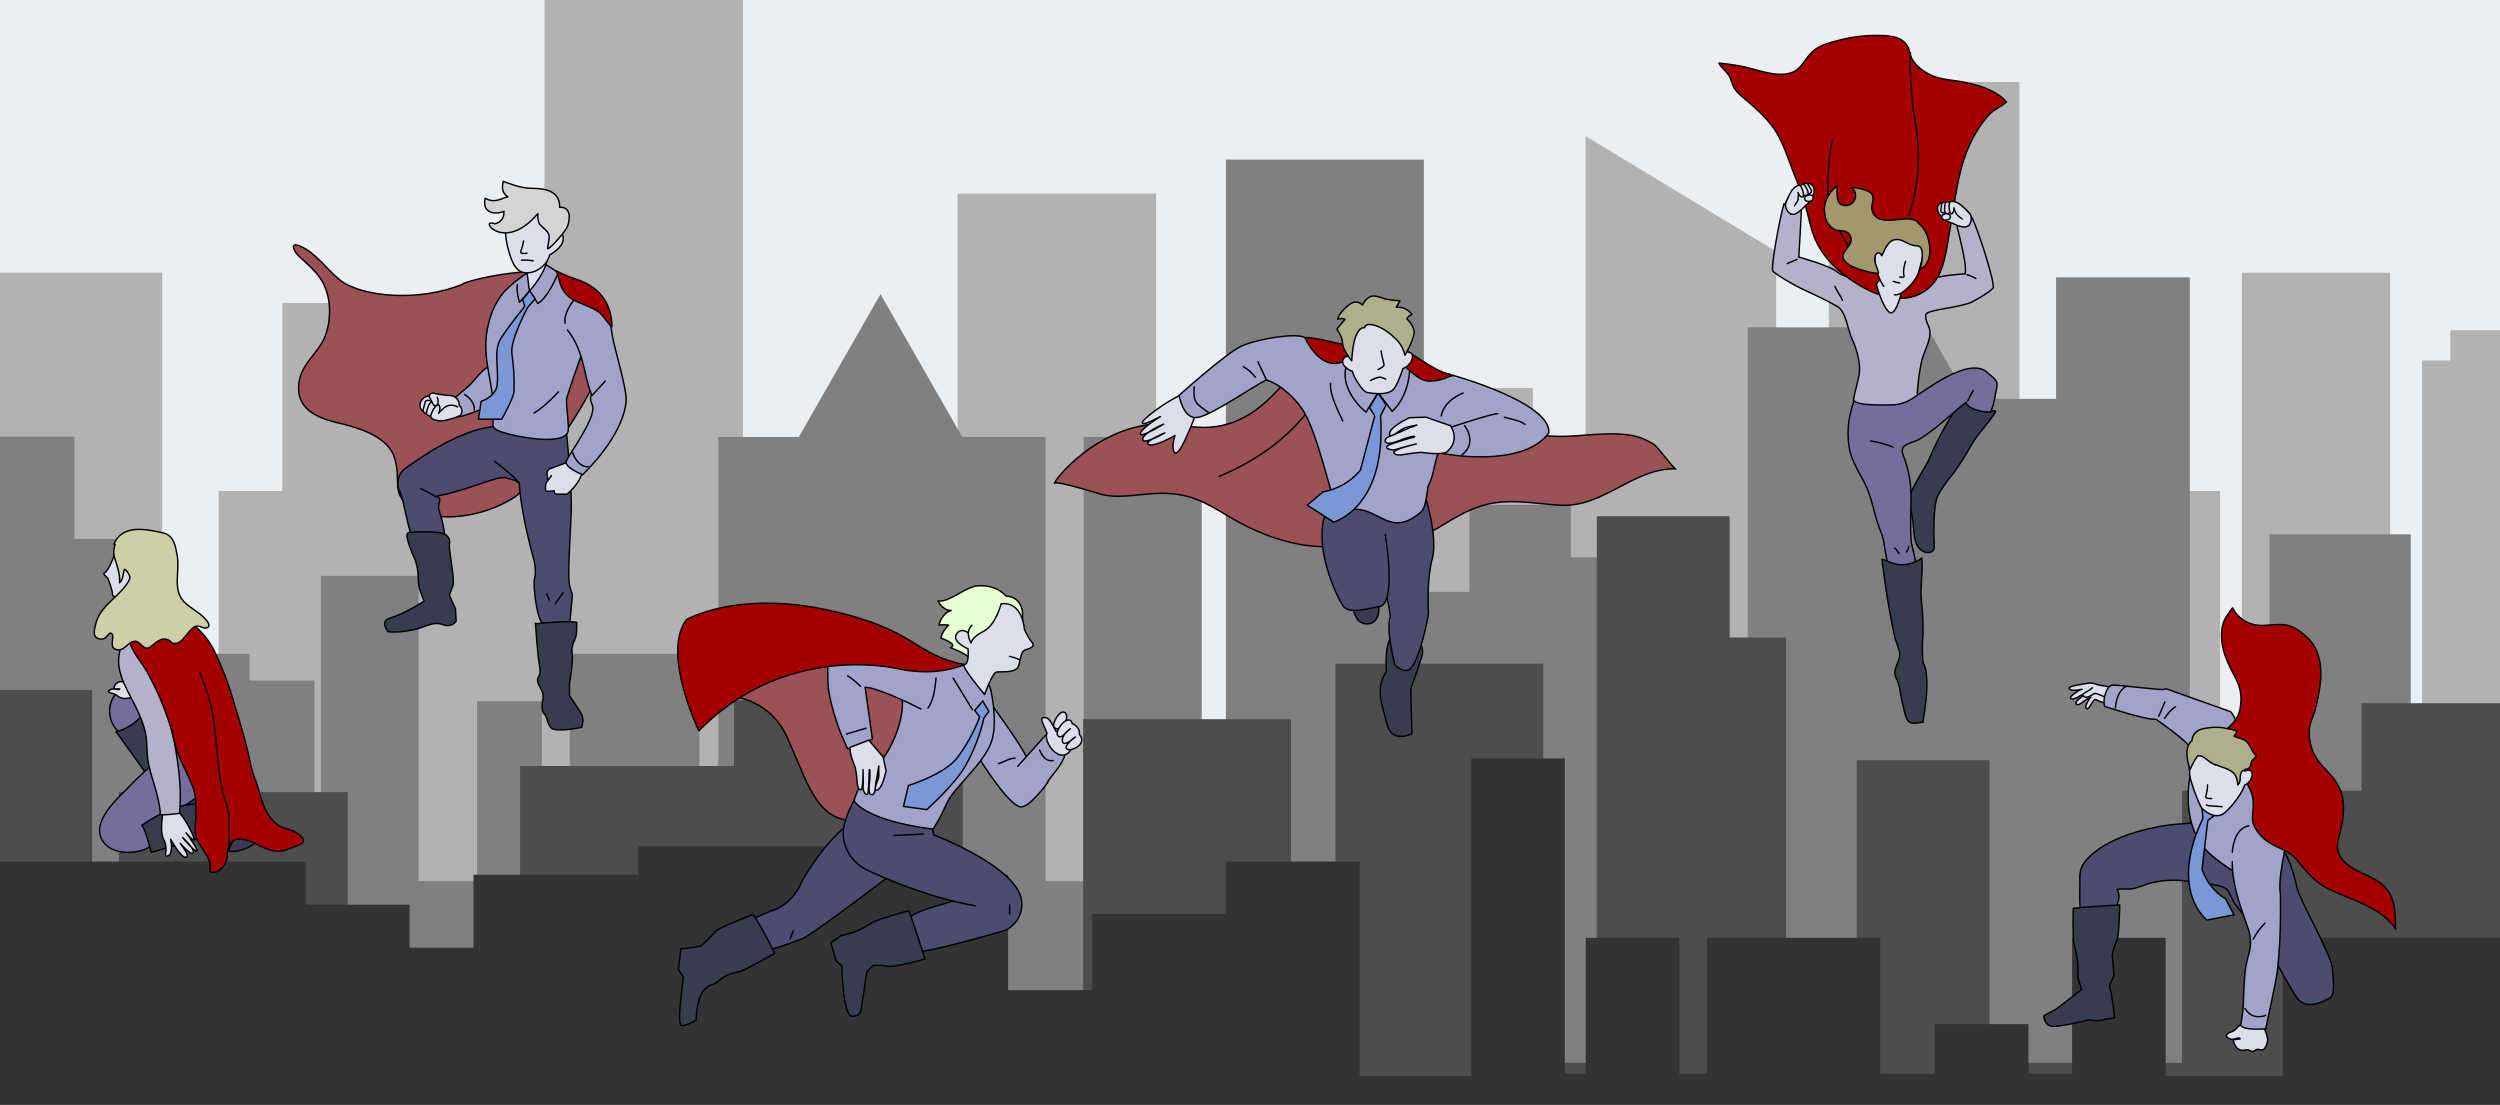 <?xml version="1.0" encoding="UTF-8"?>
<svg xmlns="http://www.w3.org/2000/svg" xmlns:xlink="http://www.w3.org/1999/xlink" version="1.1" viewBox="0 0 860 380">
  <!-- Generator: Adobe Illustrator 29.6.1, SVG Export Plug-In . SVG Version: 2.1.1 Build 9)  -->
  <defs>
    <style>
      .st0, .st1 {
        fill: none;
      }

      .st2 {
        fill: #b4b2cb;
      }

      .st2, .st3, .st4, .st5, .st6, .st7, .st8, .st9, .st10, .st11, .st12, .st13, .st14, .st1, .st15, .st16, .st17, .st18 {
        stroke: #000;
        stroke-width: .5px;
      }

      .st2, .st3, .st4, .st6, .st7, .st8, .st11, .st12, .st13, .st16, .st17, .st18 {
        fill-rule: evenodd;
      }

      .st2, .st4, .st5, .st6, .st7, .st8, .st9, .st10, .st11, .st12, .st13, .st14, .st1, .st15, .st16, .st17 {
        stroke-linecap: round;
        stroke-linejoin: round;
      }

      .st19 {
        fill: gray;
      }

      .st20 {
        fill: #eceff2;
      }

      .st3, .st13 {
        fill: #9b5155;
      }

      .st3, .st18 {
        stroke-miterlimit: 10;
      }

      .st4, .st18 {
        fill: #393c4e;
      }

      .st5 {
        fill: #cecfa7;
      }

      .st6 {
        fill: #afb08b;
      }

      .st7 {
        fill: #a0a4cb;
      }

      .st8 {
        fill: #50568b;
      }

      .st21 {
        fill: #4d4d4d;
      }

      .st9 {
        fill: #dcdeec;
      }

      .st22, .st23 {
        isolation: isolate;
      }

      .st10 {
        fill: #7c97d8;
      }

      .st23 {
        mix-blend-mode: overlay;
      }

      .st11 {
        fill: #746e9c;
      }

      .st12 {
        fill: #4b4c6f;
      }

      .st14 {
        fill: #a40000;
      }

      .st15 {
        fill: #a2976d;
      }

      .st16 {
        fill: #d4d4d4;
      }

      .st17 {
        fill: #e6ffd3;
      }

      .st24 {
        fill: #333;
      }

      .st25 {
        clip-path: url(#clippath);
      }

      .st26 {
        fill: #b2b2b2;
      }
    </style>
    <clipPath id="clippath">
      <rect class="st0" width="860" height="380"/>
    </clipPath>
  </defs>
  <g class="st22">
    <g id="_レイヤー_1">
      <g class="st25">
        <g>
          <rect class="st0" x="-10" y="-189.6" width="1200" height="580"/>
          <rect class="st20" x="-10" y="-189.6" width="1200" height="580"/>
          <g class="st23">
            <path class="st26" d="M1091.2,255.6v-113.5h-27.6V45.5h-69v210.1h-30.9v-113.5h-54.4v-48.3h-34.5v13.8h-14.6v6h-17.3v10.4h-9.7v131.6h-11V93.8h-51v161.8h-7.5v-86.7h-65.6v86.7h-3.4V28.2h-65.6v227.4h-18.1V86.5l-65.6-39.7v110.9h-18.1v-24.2h-42.8v122.1h-86.8V66.6h-68.3v189h-73.8V-1.1h-68.3v138.1h-21.9v-32.8h-68.3v64.7h-21.9v86.7h-19.4V93.8H-10v296.4h1200v-134.6h-98.8Z"/>
            <path class="st19" d="M1155.3,145.4v157.7h-6.5v-106.7h-35.5v106.7h-57.1v-168.8h-42.6v168.8h-9V99.8h-42.5v203.4h-55.4v-152h-42.6v152h-34.8v-119.4h-48.6v119.4h-27.4V95.4h-46v41.8h-30.3l-15-26.2-15,26.2h-3v-24.6h-42.8v190.6h-8.3v-85.6h-19.7v-25.9h-32.8v-18h-34.9v29.9h-15.7V54.9h-68.1v248.2h-8.3v-152.8h-40.6v152.8h-13.1v-152.8h-28.7l-28.1-49.1-28.1,49.1h-27.7v152.8h-6.5v-78.2h-44.6v78.2h-9.6v-61.9h-22.3v61.9h-20.1v-105h-33.6v105h-2.2v-69h-22.3v-9.2h-22.3v78.2h-6.6v-117.7h-31.4v-35.2H-10v239.8h1200v-244.7h-34.7Z"/>
            <path class="st21" d="M1123.2,176.9v58h-21.4v104h-41.4v-63.8h-40v26.6h-12.8v63.9h-49.9v-100.1h-69v-23.6h-76.3v30.1h-61.8v93.6h-66.2v-104.1h-45.7v104.1h-24.3v-146.3h-19.4v-41.7h-45.7v188h-18.4v-137.3h-71.5v137.3h-15.3v-118.2h-71.5v118.2h-41.4v-124.7h-78.7v22.6h-73.6v102.1h-59.3v-93.1H40.9v93.1h-9.2v-128.2H-10v152.7h1200v-213.3h-66.8Z"/>
            <path class="st24" d="M1144.8,296.5v61.6h-27.4v-32.1h-62.6v22.7h-62.6v20.7h-49.7v-68.5h-44v42.4h-22v26.1h-12.6v-46.8h-78.6v47.6h-40.3v-47.6h-32.2v46.8h-15v-17.1h-32.2v17.1h-18.8v-46.8h-59.6v46.8h-9.5v-46.8h-32.2v46.8h-7.2v-108.5h-32.2v109.3h-38.4v-73.8h-46v18h-46v26.2h-28.9v-39.7h-49.3v-9.8h-78v9.8h-56.6v25.1h-22v-14.8h-35.7v-14.8H-10v93.7h1200v-93.7h-45.2Z"/>
          </g>
        </g>
      </g>
      <g id="_グループ_1663">
        <path id="_パス_6680" class="st13" d="M159.3,97.7c-15,6.3-35,4.5-42.4-1.4-4.4-3.5-8.4-9.5-13.8-11.7-3.8-1.5-1.8,2.2-.1,3.7,4.3,4,7.8,6.6,9.5,12.5,1.6,5.2,1,12.7-1.9,17.4-3,4.8-7.1,7.8-7.8,13.8-1,8.5,6,11.7,13.2,13.4,6.4,1.5,16.5,4.2,19.4,11.2,1.3,3.2,1.3,6.9,1.4,10.5.6,12.9,24.7,14.1,40.4,3.8,5.2-3.4,27.1-35.2,27.6-41.2.4-5.5-8.2-31.7-13.3-34.9-5.6-3.4-26.5.4-32.3,2.8h.1Z"/>
        <g id="_グループ_1661">
          <path id="_パス_6681" class="st12" d="M173.1,147s17.5,3.3,21.8,2.1c0,0,1.9,18.7,1.6,27.1s-1.4,22.5-.5,25.5l.9,3-.9,9.8s-7,1.2-9.1.2-3.7-13.3-3-15.7-.2-6.3-.2-6.3c0,0-4.4-15-5.1-26.7,0,0-.9-.7-4.4-1.6s-11.9,4-24.1,6.3c0,0,1.4.7,1.2,1.4-.2.8-.4,1.7-.5,2.6,0,0,2.8,8.4,1.9,10.5-.9,1.9-7.3,4.2-9.6,2.3s-4.2-16.1-5.6-18.5-.5-6.3,2.1-8,20.1-15.2,33.7-14.3l-.2.3Z"/>
          <path id="_パス_6682" class="st4" d="M184.1,214.6s10.8-1.2,14.3-.5c0,1.5,0,3-.2,4.4-.2,1.6-1.9,3.5-1.4,6.1s-.9,10.5-.9,10.5v4.2s3.5,5.1,4.2,6.5c.9,1.9,0,4.4,0,4.4,0,0-8.9,1.9-10.5.2s-1.2-3.7-2.3-4.7-.9-3.3-.5-5.6-1.9-4.4-1.9-6.1,1.4-1.2.7-4.9-1.4-14.7-1.4-14.7v.2Z"/>
          <path id="_パス_6683" class="st4" d="M140.4,183.3c1.2-.5,10.1-.5,11.9.2,1.7.4,2.7,2.1,2.3,3.7-.3,2.1,2,12.6,1.2,14.3-.5,1.1-.8,2.2-1.2,3.3l2.1,4.7.2,4.2c-1,1.4-2.9,1.9-4.4,1.2-3-1.2-5.6.4-8.2,1.2-6.6,1.9-10.8,1.2-10.8,1.2,0,0-3.1-3.6.7-4.7,4.9-1.4,11.7-5.8,11.7-5.8,0,0-1.2-3-1.6-4.2s-.5-5.1-.5-5.1c-.1-1.8-.5-3.7-1.2-5.4-.9-1.9-3.5-8.2-2.3-8.7h0Z"/>
        </g>
        <path id="_パス_6684" class="st7" d="M174.2,136.6c7.4-4.4-1.3-13.9-6.8-10.1-2.7,1.8-4.6,5.2-7.2,7.2-1.7,1.3-3.5,3.3-5.4,4.2.3,2.2,1.5,4.2,3.3,5.5,5.6-1.6,11.1-3.9,16.2-6.8h-.1Z"/>
        <path id="_パス_6685" class="st9" d="M189.7,163.6l-1.9,2.6s-.5,2.6.2,2.8c.9,0,1.7,0,2.6-.2,0,0,0,1.2.9,1.2h3.5s5.1-3.7,5.8-9.6c.4-3-6.1-1.2-6.1-1.2l-5.1,1.9c-.9.2-1.6,1.1-1.4,2h0c0,.1.2,2,.2,2"/>
        <path id="_パス_6686" class="st7" d="M194.9,137.7c-.2,2,1,9.1.5,10.8-1.6,5-18.1,1.7-22.5.2-2.8-.9-3.5-1.4-3.3-3.7,1.2-12.6-4.9-21.7-1.4-34.2.8-3.4,2.3-6.6,4.4-9.4,2.3-3.3,11.4-9.8,13.1-9.9,3.1-.2,10.8,7.1,12.1,9.7,3.2,6.1,5.6,12.1,3.1,18.6-1.7,4.4-5.9,16.4-6.1,17.9h0Z"/>
        <path id="_パス_6687" class="st7" d="M186.2,90.2c4.2,2.1,7.4,5.2,11.9,6.6,4.4,1.3,6.2,1.9,8.6,6.1,2.7,4.8,3.3,7.6,4,12.9.6,3.7,5,18.2,4.7,22-.9,12.4-15,25.5-15,25.5,0,0-6.5-2.6-5.6-4.7,1.2-2.7,9.9-14.4,9.1-18.7-.2-1.4-1.2-1.6-.5-4.4-2.6-6.4-2.4-14.7-8.2-22"/>
        <path id="_パス_6688" class="st9" d="M181,93.5c.6,0,.7,5.2,1.2,6.5,2.1-2.2,5.4-7.1,5.9-10.1-2.3,1-7.1,3.7-7.1,3.7h0Z"/>
        <path id="_パス_6689" class="st9" d="M174.4,72.7c-1.1,4.1-.6,9.7.6,13.6.4,1.3,1.6,6.6,4.9,7.4s7.9-1.5,9.2-6c7.6-4.5,4-8.2,2.4-9.7,0,0-12.4-22.4-17.2-5.3h.1Z"/>
        <path id="_パス_6690" class="st16" d="M173.4,72.7c-3.1,1.3-7.7.6-6.5-4.5,3.4,1.9,5.5,0,7.8-.5-2.2-1.5-2-3.2-1.6-5.3,1.8.5,5.4,2.4,10.3,2.4s9.3,1.4,9.1,6.5c4.1-.2,3.6,4.3,2.7,6.6-.6,1.6-5.7,7.5-6.8,7.7.2-3,1.3-4.6-.5-6.3-2.4-2.3-2.9-2.1-2.9-5.8-11.8,13.9-20.7,1.2-14.8,3.5,2.1-.5,3.4-2.1,3.1-4.2h0Z"/>
        <path id="_パス_6691" class="st1" d="M191.6,94.8s-3,7.5-6.6,9.6l-2.8-4.4-3.5,4s-1.2-4-.7-6.1"/>
        <path id="_パス_6692" class="st10" d="M179.9,103l2.3-3,1.9,2.8-2.6,3s-6.1,11.2-5.4,15.9c.6,4.3.9,8.7.7,13.1-.2,2.3-4.2,9.4-4.2,9.4h-8l.9-6.1s4.7-1.6,5.4-5.1c1-5.1-1.4-12.2,1.4-16.6s8.2-11,8.2-11l-.7-2.3h.1Z"/>
        <path id="_パス_6693" class="st1" d="M197.2,103.5s-3.5,4.4-2.8,7.7"/>
        <line id="_線_365" class="st1" x1="203.7" y1="136" x2="208.2" y2="131.1"/>
        <path id="_パス_6694" class="st1" d="M192.1,134.8s-4.4,4.9-8.4,7.3"/>
        <path id="_パス_6695" class="st1" d="M179.4,89.5c1.3-.1,2.7,0,4,.2"/>
        <path id="_パス_6696" class="st1" d="M180.1,82.9c-.2,1.2-.5,2.4-.9,3.5-.5,1.2,2.1.7,2.1.7"/>
        <path id="_パス_6697" class="st1" d="M197,155.7s1.4,4.9,5.4,4.9"/>
        <path id="_パス_6698" class="st1" d="M159.8,135.7c2.8,1.6,3.7,4.4,3.3,5.4"/>
        <path id="_パス_6699" class="st14" d="M199.5,96.5c-2.8-.9-5.5-2-8.2-3.3,1.3,2.1.7,7.4,6.6,10.3,2.2,1.1,6,2.3,7.9,3.7,1.6,1.1,3.2,4,4.7,5.2,0-4.4-1.4-12.2-11-15.9Z"/>
        <path id="_パス_6700" class="st1" d="M170.1,158.7s7.3,5.4,8.4,7.5"/>
        <path id="_パス_6701" class="st1" d="M149.9,170.9c-1.6-1.1-3.4-2-5.1-2.8"/>
        <line id="_線_366" class="st1" x1="193.7" y1="203.9" x2="191.1" y2="207.6"/>
        <line id="_線_367" class="st1" x1="188.1" y1="204.3" x2="189" y2="206.4"/>
        <g id="_グループ_1662">
          <path id="_パス_6702" class="st9" d="M158.1,143.1s-4,1.2-6.4.9c-3.8-.5-6.8-2.7-7-3.5-.3-.7-.3-1.6,0-2.3.2-.5,1.6-2.3,2.9-1.8l1.9-1,4.1.6s4.3-.5,4.4,3.5c1,.8,1.2,2.3.4,3.4,0,.1-.2.2-.3.3"/>
          <path id="_パス_6703" class="st9" d="M157.4,140c-1.4-.9-3.2-.8-4.5.2-.6.5-1.7,1.5-1.7,1.5"/>
          <path id="_パス_6704" class="st9" d="M148.7,138.3c-1.8-1.3-2.4-.1-2.4-.1l-.7,2.6s-.3,1.2,1.4,1.8"/>
          <path id="_パス_6705" class="st9" d="M150.1,139.4c-.2-.6-.7-1.1-1.4-1.1-1.2-.1-1.9,3.2-2,3.6-.1,1.1,1.3,1.2,1.3,1.2"/>
          <path id="_パス_6706" class="st9" d="M158.1,143.1c-2,.8-4,1.4-6.1,1.7-1.1,0-4.2-.3-3.8-1.9s2.2-4.6,2.9-3.4c.6,1.1-.2,2.7-.2,2.7"/>
          <path id="_パス_6707" class="st9" d="M149.5,135.3c-1-.4-2.6.5-1.4,2,.5.7.8,2.4,1.7,2.3s1.2-1.6.6-2.9"/>
        </g>
      </g>
      <g id="_グループ_1675">
        <path id="_パス_6791" class="st3" d="M241.3,239.4s21.4-4.2,29.7,14.7,10.3,28.3,25,28.6c14.7.3,35.2-48.3,31.9-51.3s-70.2-17.2-86.6,8Z"/>
        <path id="_パス_6792" class="st12" d="M306,301.3s-26.6,20.3-30,21.6c-3.5,1.4-7,2.6-10.5,3.6l-7.2-10c2.7-1.4,5.5-2.6,8.3-3.6,2.8-.8,6.9-4.4,8.9-8.9s11.7-18.6,18.3-21.4,26.1,4.4,12.2,18.6h0Z"/>
        <path id="_パス_6793" class="st12" d="M335.6,311.6c-19.2-3.3-37.7-12.5-37.7-12.5-4.4-2.2-7.3-6.5-7.8-11.4-.5-5,3.6-12.2,3.6-12.2l26.9,8.6.6,3.1s22.9,8.6,28.9,18.9c2.8,4.6,1.3,10.6-3.3,13.4-.3.2-.6.3-.9.5,0,0-21.6,6.4-30,7.5,0,0-4.4-10.3-2.2-12.5,1.7-1.7,14.2-5,14.2-5"/>
        <path id="_パス_6794" class="st7" d="M341.2,242.5s9.7,13.3,11.7,17.5c0,0,8.9,4.2,7.5,9.2,0,0-6.7,9.4-9.7,8.3-5.5-2-16.9-21.6-16.9-21.6l7.5-13.3h0Z"/>
        <path id="_パス_6795" class="st7" d="M316.8,243.9s-13.9-7.2-19.2-7.5l2.5,17.8s-6.1,3.6-8.6,3.3l-2.5-5.8s-4.2-10.9-4.2-17.5-1.5-10.6,9.4-10.3c9.7.3,28.9,4.7,28.9,4.7,0,0,5.9-.6,8.7,0s8.8,7.8,8.8,7.8c0,0,2.8,10.8.6,18.3s-13,16.1-15.5,21.6c-1.3,3.1-2.9,6-4.7,8.9,0,0-21.6-2.2-27.2-9.7,0,0,1.1-5.8,7.2-11.4,5.3-4.8,10-16.1,9.4-23.3"/>
        <path id="_パス_6796" class="st8" d="M344.1,206.9s-2.3,6.9-5.2,9.4c-3.8,3.3-6.6,3.3-6.6,3.3,0-1,.4-2.1.7-3.1"/>
        <path id="_パス_6797" class="st17" d="M351.7,213s1.2-7.5-5.7-8c0,0-2.8-3.8-9.4-3.5-4.5.2-10.1,5.9-13.9,5.2,0,0,1.4,3.3,4.5,3.3,0,0-3.1.7-4.2,5,1.1-.1,2.2-.1,3.3,0,0,0-2.4,2.4-2.6,4.5,0,0,6.1,2.1,3.3,3.3,0,0,5.2,1.9,6.4,3.5s18.6-7.5,18.4-13.2h0Z"/>
        <path id="_パス_6798" class="st9" d="M333,217.7s-2.4-2.1-4,.5,4,5,4,5c0,0,.5,5.2-1.2,5.4s6.9,10.3,6.9,10.3c0,0,2.7-7.4,4-7.7s6.5.5,7.6-1.9c.6-1.3.7-4.4,1.8-5.4.6-.6,3.5-.7,3.3-2.4-1.2-1.5-2.2-3.2-3-5,0,0-.6-9.7-8-8.8,0,0-1.9,7.4-6.1,9.5s-4.2,4-4.2,4c0,0-2.4-3.5.2-6.1"/>
        <path id="_パス_6799" class="st1" d="M350.6,226.9c-1-.5-2.2-.9-3.3-1.1"/>
        <line id="_線_370" class="st1" x1="297.9" y1="250.5" x2="291.2" y2="252.5"/>
        <path id="_パス_6800" class="st18" d="M289.3,321.9s4.2-1.1,5-1.4c2.1-1,4.2-2.1,6.1-3.3,1.7-1.1,12.2-3.9,12.2-3.9,1.4,3.3,5.6,16.6,5.6,16.6,0,0-11.1,3.1-12.8,2.5-1.6-.3-3.3-.4-5-.3l-2.2,2.2-1.9,12.5s.3,2.8-3.1,2.8-3.6-17.5-3.6-17.5l-1.9-1.4-1.9-6.4,3.6-2.5h-.1Z"/>
        <path id="_パス_6801" class="st18" d="M241,325.5c1.8-1.5,3.4-3.1,4.9-4.9,1.3-1.5,13.1-6,13.1-6,2.3,2.8,7.5,13.3,7.5,13.3,0,0-10.5,6.1-12.3,6.4-6.2,1-6.9,3.9-9.2,4.4-5.7,1.4-5.5,12.2-5.5,12.2,0,0-3.1,1.9-5,1.9s.6-16.7.6-16.7l-1.7-2.5.8-7.2s6-.6,6.7-1h.1Z"/>
        <line id="_線_371" class="st1" x1="272.9" y1="320.2" x2="271.8" y2="323"/>
        <line id="_線_372" class="st1" x1="347.3" y1="311.3" x2="347.3" y2="314.4"/>
        <line id="_線_373" class="st1" x1="317.6" y1="286.9" x2="307.6" y2="287.4"/>
        <path id="_パス_6802" class="st10" d="M338.1,241.1l-2.8,3.3,1.7,2.2c-1.9,5.1-4.5,9.8-7.8,14.2-4.7,5.8-16.7,9.4-16.7,9.4l-1.7,7.2,8,1.1s9.4-8.3,13.3-15c2.9-5.2,5.1-10.8,6.4-16.6l1.7-2.2-2.2-3.6h0Z"/>
        <path id="_パス_6803" class="st14" d="M331.8,228.6s-9.2,4.5-23.1,1.4c-7.8-1.7-41.4-6.1-68.3,21.4,0,0-13-26.9-4.2-38.3,0,0,17.2-10,48.3-3.3s29.8,15.5,47.3,18.8h0Z"/>
        <path id="_パス_6804" class="st9" d="M299,254.8l4.8,5.6,1,4.7s-1.2,6.4-3.2,6.7c-1.6.2,1.1-4.2.7-5.3v-3c-.3,1.9-.6,3.8-1,5.7-.3,1.2,0,4.7-1.7,4.1-1.2-.4-.4-5-.4-5,0,0,.3-4.2-.2-3.5,0,2.6-.1,5.3-.4,7.9-.4,1.7-1.8-.5-1.7-1.8s0-6.1,0-6.1c0,0,.1,7.3-.9,6.9-.8-.3-1.1-1.2-1.2-3.5-.1-1.4-.3-2.8-.6-4.2,0,0-2-4.6-1.8-6.9l6.5-2.5v.2Z"/>
        <path id="_パス_6805" class="st7" d="M350.1,263.6l9.4-10.5c1.7-1.9,7.2,4.4,6.9,6.1-.6,3.9-5.3,8-6.1,10"/>
        <g id="_グループ_1674">
          <path id="_パス_6806" class="st9" d="M360.2,252.3c-1.5-4-3.2-5.8-.2-5.4,1.2.2,3.2,4.6,3.2,4.6,0,0,8,2.2,5.2,6.4-3.6,5.5-9.5-2.4-8.3-5.6h0Z"/>
          <path id="_パス_6807" class="st9" d="M362.6,250.1c1.8,2.4,5.5-2.7,4-4.7-1.6-2.1-4.9,3.5-4,4.7Z"/>
          <path id="_パス_6808" class="st9" d="M369,248.9s2.7,1.4,2.3,3.7c3.1,3.6-3.4,6.2-4.4,5s3-4.1,3-4.1c0,0-3.1,2.9-4.1,2.1s0-3.4,2.4-4.9c-1.6,1.1-2.8,3.4-4.1,2.6-2-1.3,3.6-8.6,4.8-4.3h0Z"/>
        </g>
        <path id="_パス_6809" class="st1" d="M362.3,261.6c-2.5.5-3.8-1.6-4.7-3.6"/>
        <path id="_パス_6810" class="st1" d="M349.2,260.8c-2,0-3.9,1.4-5.8,1.9"/>
        <path id="_パス_6811" class="st1" d="M322,233.3c-.3,3.1-.8,7.7-2.8,10.3"/>
        <path id="_パス_6812" class="st1" d="M296,236.1c-1.4-1.4-2.8-2.6-4.4-3.6"/>
        <line id="_線_374" class="st1" x1="327.9" y1="233.3" x2="334.5" y2="244.1"/>
      </g>
      <g id="_グループ_1671">
        <path id="_パス_6750" class="st13" d="M482.1,120.8c-7.6-.3-25.2,3.8-32.7,4.7-7,.8-15.7,25.8-42.1,20.9-24.9-4.7-43.6,17-44.6,19.9.4-1.2,15.4,3.6,16.8,3.9,6,1.4,13.7-.5,20.1-.5,9.4,0,14.5,2.8,22.3,7.5,11.1,6.7,23.6,11.5,36.8,10.8,12.6-.7,25.1.2,36.5-6.7,6.1-3.7,11.4-7.1,18.8-8.3,7.7-1.2,15.2.4,22.7.8,14.9.9,25.4-13,39.8-12.5-.9,0-5.9-7.3-7.4-8.3-2.7-1.8-5.7-3-8.9-3.4-8.1-1.1-16.7.7-24.8.5-29.6-.6-51.1-29.3-53.3-29.4h0Z"/>
        <path id="_パス_6751" class="st1" d="M459.3,124.8c-7.6,19.5-21.8,31.4-39.9,39.1"/>
        <path id="_パス_6752" class="st4" d="M476.9,230.7c-.8-14.5,4.2-14.3,7.9-12s5.4,3.7,4.2,7.5-3.7,10.8-3.7,10.8l.4,15.4s-7.1,3.7-8.7-3.7c-1.4-6.1-4.2-11.6,0-17.9h-.1Z"/>
        <path id="_パス_6753" class="st4" d="M469.6,191.9c-3.3-.5-6.6,1.3-8,4.3,0,0,3.8,15.9,5.8,17.4,3.3,2.5,8.6.6,6.4-7.4-1.6-6,1.7-13.6-4.2-14.4h0Z"/>
        <path id="_パス_6754" class="st9" d="M408.2,135.3c-3.7.4-14.5,8.2-15.2,9.9-.8,1.9,6.2-1.9,6.2-1.9,0,0-5.7,3.4-6.8,5.5-1.3,2.7,7.9-2.9,7.9-2.9,0,0-7.2,3-7.2,5.2s7.6-2.2,7.6-2.2c0,0-7.5,3.1-5.6,4,2.1,1,9.1-3.1,9.1-3.1,0,0-1.4,4.2-.2,5.8,2,2.6,8.5-16.4,8.5-16.4l-4.3-3.8h0Z"/>
        <path id="_パス_6755" class="st12" d="M487.5,162.2s7.8,20.2,5.2,30c-2.1,7.9-1.3,19-1.3,19,0,0-2.9,16.6-6.6,19.1-2.1,1.4-5-1.7-5-1.7,0,0-3.2-12.5-1.5-16.6-.8-6.1-4.3-19.9-4.3-19.9l-3.3-17.4s8.5-26.2,16.8-12.5h0Z"/>
        <path id="_パス_6756" class="st12" d="M476.5,183.8s4.2,24.1-2.1,24.9c-3.3.4-10.4,2.9-12.5-.4s-10.2-19.9-5.9-31.8c2.3-6.5,7.4-10.7,12.4-15.3s21,1,21,1"/>
        <path id="_パス_6757" class="st7" d="M498.6,128.6c-4.8-.3-12.1-5.4-17.1-4h-14.2c-5-1.3-13.5-8.7-18.3-8.4-2.8-1.9-16.6.4-22,2.9s-21.4,16.9-21.4,16.9c0,0,1.4,8.4,6.4,7.6s19.1-10.8,23.7-12.9c3.7,1.2,8.6,4.7,12.3,10.1,3.7,5.4,7,18.1,9.5,26.7,1.7,5.9-.2,4.9,4.3,8.5,11.9-4.2,15,10,26.6.5,1.5-1.2,2.1-2.9,2.8-9.1,3.2-6,1.7-11.8,6.3-14.7s23.7-10,23.7-10"/>
        <path id="_パス_6758" class="st9" d="M469.5,129.8l4.6,5.4,4.9-5.7-9.5.3Z"/>
        <path id="_パス_6759" class="st7" d="M500.1,129.2s33.5,9.3,32.7,19.7c-9.1,12.5-36.6,7.1-36.6,7.1l.4-8.2s16.3-5.5,18.6-5.5"/>
        <path id="_パス_6760" class="st1" d="M503.8,146.4s4.6,5.8-.8,10"/>
        <path id="_パス_6761" class="st10" d="M474.1,135.1l-3,5.1,1.8,2.9-4.9,18.6c-3.3,4-7.8,6.6-12.9,7.5l-5.4,4.6,9.1,5.8s18.3-5,16.1-36.5l1.9-3.8-2.8-4.2h.1Z"/>
        <path id="_パス_6762" class="st1" d="M485,124.5c.3,12-6.1,17-6.1,17l-4.8-6.4-4.2,6.7s-10-7.9-6.4-17"/>
        <path id="_パス_6763" class="st14" d="M448.9,116.1s4.9,11.5,12.9,8.4,7.2-6.7,14.3-3.4,10.7,10,15.6,10,6.9-2,8.4-1.9c-10.1-1.9-18.8-14-29-11.5s-13.2-1.2-22.2-1.6Z"/>
        <g id="_グループ_1670">
          <path id="_パス_6764" class="st9" d="M485.9,122.4c0-.9-1.2-1.4-2-1.3,1-5.7-3.8-13.6-12.3-12.2s-7.3,13.6-7.3,13.6c-1.2-.2-2.2.6-2.4,1.7v.5c0,1.2,2.1,2.7,3.3,3,.5,2.2,3.6,7.1,5.1,7.3,3.8.7,7.4.6,8.9-.9,1.3-1.3,2.6-4.9,3.4-7.3,1.7-.6,3.4-2.5,3.3-4.3h0Z"/>
          <path id="_パス_6765" class="st6" d="M468.8,104.8s1.5-3.6,4.6-2.9c3.2.7,1.5,1,8.2,1.6l-1.3,2.2c2.1-.2,4.2.7,5.4,2.5-1.7.7-1.7,1.6-1.7,1.6,1.2,1,2,2.3,2.4,3.8.6,2.3-3.1,8.6-3.1,8.6-.5-2.3-1.8-4.5-3.6-6-4.9-4.8-10.2-5.6-10.2-3.5-1.8-.2-2.9,2-3.6,4.5-.5,2.3-.8,4.6-.9,6.9,0,0-3.1-3.5-3.2-6.4,0-1.7-1.9-4.5-1.9-4.5l2.8-3.4c-.8-.3-1.7-.3-2.5,0,0-1.4,2.8-4.5,4.9-5.6,1.2-.6,2.6-.3,3.5.7h.2Z"/>
          <path id="_パス_6766" class="st1" d="M471.5,130.9c1-.6,2.1-1,3.2-1.2.7.2,1.3.4,2,.7"/>
          <path id="_パス_6767" class="st1" d="M475.1,120.7c.2,1.6.6,3.1,1,4.6.3.8-2,1.8-2,1.8"/>
        </g>
        <path id="_パス_6768" class="st9" d="M498.8,146.4l-8.3-2.9-5.7.2s-7.1,3.3-6.8,5.7c.2,1.9,4.5-2.5,5.9-2.4l3.5-.8c-2.2.8-4.3,1.7-6.4,2.7-1.3.8-5.4,1.4-4.3,3.2.8,1.3,5.8-1,5.8-1,0,0,4.7-1.6,4.1-.8,0,0-7.1,1.9-9,2.9s1.2,1.9,2.6,1.4,7-1.9,7-1.9c0,0-8.5,2-7.7,3.1.7.9,1.7.9,4.4.4,1.7-.3,3.4-.5,5.1-.6,0,0,5.9,1,8.5,0,0,0,5.1-3.5,1.4-9.3h0Z"/>
        <line id="_線_368" class="st1" x1="432.7" y1="124.4" x2="435.6" y2="130.6"/>
        <path id="_パス_6769" class="st1" d="M427.7,126.1c1.6.9,3,2.2,4.2,3.7"/>
        <path id="_パス_6770" class="st1" d="M503.3,135.2s-6.6,2.4-7.5,7.9"/>
        <path id="_パス_6771" class="st1" d="M457.7,131.9c-.3,3.9,2.6,9.4,4.2,12.9"/>
        <path id="_パス_6772" class="st1" d="M410.8,133.1c-.4,5.3.6,5.7,4.9,8.8"/>
        <path id="_パス_6773" class="st1" d="M517.5,143.5c2.4.8,5.2,1,7.1,2.5"/>
      </g>
      <g id="_グループ_1669">
        <path id="_パス_6719" class="st18" d="M675,137.3c4.5,4.6,11.7,3.9,11.6,4.1-2.3,4.1-5.9,7.3-8.3,11.4-2,3.6-4.2,7.1-6.6,10.4-2,2.3-3.7,4.7-5.1,7.3-1.2,2.2-1.6,10-1.2,17.6,0,2-2.2,2.4-3.8,1.6-4.3-2.1-2.7-9.6-4.2-13.5-.7-1.6-.9-3.3-.6-5,.4-2.7,6-11.3,6.7-13,3.1-7.4,7-14.4,11.6-20.9h-.1Z"/>
        <path id="_パス_6720" class="st11" d="M676.3,138.4c-3.4,2.6-13.4,12-17.6,13.4-3,1-5.2,1.8-4,4.8,4.3,11.1,2,17.1,2.7,28.9,0,1.8,1.3,5.3,1.4,7.1,0,1.6.7,4.7-1.3,5.5-1.8.3-3.6.2-5.3-.3-2.8-1.2-3.5-7.3-4-10.1-.2-1.9-.7-3.8-1.5-5.5-2.3-6-2.5-10.5-5.4-16.3-2.1-4-4.7-8-5.3-12.6-.7-5,0-10.2,1.6-14.9.8-2.1.5-2.2.5-2.2,0,0,20.2.1,21.6-.4,1.6-.6,17.5-13.5,23.9-7.7,2.6,2.4,4,2.5,3.1,6.2-.5,2.2-.7,4.8-2,7.5,0,0-6.7,0-8.5-3.3"/>
        <path id="_パス_6721" class="st2" d="M618.8,88.3s.9-15.4.9-16.4c-2.5,2-5.4-.8-6-1.8-1.5,4.9-4.5,21.7-3.9,23,.5,1.1,7.9,5.3,10.3,6.4,3.1,1.4,9.1,4.2,11.9,5.9,3,1.7,3.6,7.9,5.1,11.2,1.4,3,2.3,6.3,2.6,9.6.2,3.4-1.7,8.1-2.1,11.5,1.6,1.9,8.8,1.6,12.9,1.6s7.1-1.9,9-3.3c.2-3.9.7-7.8,1.5-11.6.7-2.9,2.3-5.6,2.8-8.6.6-3.7-1.3-3.8-1.4-7.3,0-1.9,7.9-2.1,14.7-4.1,1.5-.4,7.5-4,8.5-5.3,1-1.4-6.4-24.1-7.7-24.8-.8-.5-4.6.8-5,1.6-.3.7,4,14.6,3.1,18.3-3.1.2-6.1.5-9.1,1.1-2.8.4-8.4,3.9-11.2,4-3.9,0-6.5-.9-10.3-1.2-2.4-.2-2.9-.7-5.3-1.4-2.1-.6-6.4-1.7-8-3.1-2.5-2.2-13.4-5.2-13.4-5.2h.1Z"/>
        <path id="_パス_6722" class="st18" d="M647.5,192.4c.6,0,3.9,1.9,6.9,1.9,2.4-.1,4.7-.9,6.7-2.3.5,4.6-.6,9.4-.2,14.1.5,4.1.7,8.2.6,12.3-.3,3-.3,6,0,9,0,.7.7,1.8.9,2.7,1.1,6,0,12.3-.9,18.3-1.5.2-3.6.9-4.9-.2-1.2-1.1-1.5-3.9-1.9-5.3-.9-3.1-.9-6.5-2.3-9.4-1.7-3.5,1-4.9,1.1-8.4,0-1.8-1.3-4.1-1.7-5.9-3-13.8-4.4-26.8-4.4-26.8h.1Z"/>
        <path id="_パス_6723" class="st14" d="M622.7,77c-1.4-5.7-3.1-11.4-5.4-16.8-2.1-5.2-3.7-10.9-6.8-15.6-3-4.5-7.4-8.1-11.5-11.6-2.3-2-2.7-3-3.6-5.7-.7-2.3-3-3.5-4.1-5.6,2.2.2,4.6.5,6.8.9,5.5.9,12.9,4.4,18.4,2.3,2.8-1,4.1-3.9,5.9-6,2.2-2.5,4.3-3.4,7.4-4.3,4.7-1.4,9.5-2.3,14.4-2.4,3.8,0,9.1-.3,11.6,3.1,1.1,1.4,1.1,3.3,1.9,4.9,1,1.8,2.5,3.3,4.3,4.4,3.6,2.4,7.2,2.7,11.5,3.3,5.3.8,13.2,2.8,16.7,7.2-1.8,1.6-4.2,2.5-5.9,4.3-3.3,3.6-5.8,7.9-7.6,12.4-3.5,8.8-4.4,18.9-6.1,28.2-1.1,6-1.7,13.5-6.1,18.1-6.8,7.1-16.8,4.8-24.4.3-8.6-5.1-15.2-11.5-17.4-21.4h0Z"/>
        <path id="_パス_6724" class="st9" d="M645.5,98s2,7.5,4.4,9.4,4.6-8.3,4.6-8.3c0,0-1-4.9-4.8-4.1s-4.2,3-4.2,3h0Z"/>
        <g id="_グループ_1665">
          <path id="_パス_6725" class="st9" d="M677.1,77.6c-1.2,1.4-5-.6-5-.6l-3.1-1.2-1-1.5c-1.1-.2-1.5-2-1.5-2.5s.2-1.2.7-1.7c.4-.5,3.3-.9,6.2.3,1.6.8,3.1,1.9,4.3,3.2"/>
          <path id="_パス_6726" class="st9" d="M675.1,75.3c-.8-.4-1.5-1-2.1-1.7-.3-.6-.6-1.1-.7-1.8"/>
          <path id="_パス_6727" class="st9" d="M669.4,73.3c-1.7.2-1.8-.9-1.8-.9l.3-2.1s.2-1,1.6-.7"/>
          <path id="_パス_6728" class="st9" d="M668.7,73.7c.6-.3,1.8-.4,2.2.6.3.9-1,1.6-1.9,1.4-.9-.1-1.7-1.4-.3-2Z"/>
          <path id="_パス_6729" class="st9" d="M670.7,73.1c-.3.4-.9.5-1.3.2-.9-.4-.3-3-.2-3.4.3-.8,1.3-.3,1.3-.3"/>
          <path id="_パス_6730" class="st9" d="M672.2,71.5s0,1.5-.7,2c-.9.5-1.2-2.3-.9-3.6s2.6-.3,3.4.2c1.4,1.1,2.7,2.3,3.8,3.7.6,1.3.3,2.8-.6,3.9"/>
        </g>
        <g id="_グループ_1666">
          <path id="_パス_6731" class="st9" d="M616.1,73.6c1.6.9,4.4-2.3,4.4-2.3l2.5-2.3.4-1.7c.9-.6.7-2.4.5-2.8-.2-.6-.7-1.1-1.3-1.3-.6-.3-3.4.4-5.7,2.5-1.2,1.4-2.2,2.9-2.9,4.6"/>
          <path id="_パス_6732" class="st9" d="M617.2,70.8c.6-.7,1.1-1.4,1.4-2.3,0-.6,0-1.3,0-1.9"/>
          <path id="_パス_6733" class="st9" d="M621.8,66.9c1.7-.4,1.3-1.5,1.3-1.5l-1.1-1.9s-.5-.9-1.8-.1"/>
          <path id="_パス_6734" class="st9" d="M622.6,67.1c-.7,0-1.9.3-1.8,1.3,0,.9,1.5,1.1,2.3.7s1.1-1.9-.4-2h0Z"/>
          <path id="_パス_6735" class="st9" d="M620.5,67.2c.5.2,1,.1,1.3-.3.7-.7-.8-2.9-1-3.2-.5-.7-1.3.1-1.3.1"/>
          <path id="_パス_6736" class="st9" d="M618.5,66.2s.5,1.5,1.4,1.6c1,.2.3-2.6-.4-3.7s-2.5.6-3.1,1.4c-.9,1.5-1.7,3.1-2.2,4.8,0,1.4.7,2.7,2,3.4"/>
        </g>
        <path id="_パス_6737" class="st1" d="M618.2,89.2c-1.1.6-2.3.9-3.4,1.5"/>
        <path id="_パス_6738" class="st1" d="M676.6,94.5c1.1.3,2.1.7,3.1,1.3"/>
        <path id="_パス_6739" class="st1" d="M633.8,103.3c-.7-1.7-1.9-3.1-2.6-4.8"/>
        <path id="_パス_6740" class="st1" d="M651.2,153.8c-2.5-1-5.1-1.7-7.7-2.1"/>
        <path id="_パス_6741" class="st1" d="M656.6,188c0,.7-.4,1.4-.8,1.9"/>
        <path id="_パス_6742" class="st1" d="M653.3,190.4c-.7-.7-.8-1.4-1.6-1.9"/>
        <path id="_パス_6743" class="st1" d="M678.8,134.3c-.7,1.2-1.3,2.4-1.9,3.6"/>
        <path id="_パス_6744" class="st1" d="M639.8,89.8c-4.9-5.8-9.1-13-10.7-20.5-.9-4.1,0-17.1,1.4-21.5"/>
        <path id="_パス_6745" class="st1" d="M656.6,74c1.5-3.7,5.3-16.4,2-33.8-.7-3.6-1.9-16.4-1.4-22.1"/>
        <g id="_グループ_1668">
          <g id="_グループ_1667">
            <path id="_パス_6746" class="st9" d="M651.7,101.4c2.6.5,6.8-4.4,7.8-6.5s2.6-9.6,2.6-9.6c.3-1.8-1.6-4.3-2.7-5.5-2.8-3-9-3.7-11.7-.2-1.4,1.8-2.3,3.9-2.6,6.2s-.2,4.6.4,6.9c.5,2.1,1.3,4,2.5,5.8"/>
            <path id="_パス_6747" class="st15" d="M659.8,76.7c.5.4,1,.8,1.4,1.3,2.9,3.2,4.4,12.3-.6,14.6,1-4.1,1.1-7.9-1-8-3.7-.2-4.6-2.4-7.4-2.2s-3.7,3.5-4.9,5.6c-.5-1.5-1.8-1.2-2.2,0-.7,2.3.8,3.8,1.1,6-2.1.2-8.4-1.7-10.2-3-6-4.1,3.5-6.2,0-10.6-1.4-1.6-3.6-.6-5.2-1.6-1.7-1.1-2.8-2.8-3-4.8-.9-4.3,1.2-7.5,4.1-10.1.2,2.6-.7,6.9,3.1,6.8,1.8,0,3.3-1.5,3.3-3.3s-.6-2.2-1.6-2.8c1.3-.3,6.1.7,7.1,2,1.4,1.9-.5,3.8.3,6.1,1.1,3.5,5.3,3.2,8.3,2.9,3.3-.3,5.4-.8,7.7,1h-.3Z"/>
            <path id="_パス_6748" class="st9" d="M653.5,95.3s1.7.3,1.5-.3c-.6-1.9.5-5.1.5-5.1"/>
          </g>
          <path id="_パス_6749" class="st1" d="M653.5,97.3c-.8,0-1.5-.3-2.2-.5"/>
        </g>
      </g>
      <g id="_グループ_1664">
        <path id="_パス_6708" class="st11" d="M62.7,272.4c1.7.7,12.3-4.7,13.6-7s1.5-5,.6-7.4c-1.2-2.6-3.8-4.6-5.8-6.6-2.5-2.6-18.7-13.6-21.2-13.8-3.4-.3-8.1-2-10.4,1.5-1.9,2.6-2.3,5.9-1.2,8.9.7,2.2,3.7,5.2,5.3,7.4,3.9,5.5,5.6,6.3,8.2,10.5l10.9,6.6h0Z"/>
        <path id="_パス_6709" class="st4" d="M39.9,251.8s6.6-1.7,9.8-6.9c0,0,9.8,8.3,12.8,18.4,2.4,8.3,9.1,18.1,9.3,20.8.3,3.4-9.2,3.4-11.3,3.8-2.1.4-11.3,2.5-12.3,1.7-2.2-1.9,1.5-4.4,3.1-4.8,3.1-.8,7.4-7,7.4-7l-18.7-26h-.1Z"/>
        <path id="_パス_6710" class="st9" d="M48.8,236.8c-.2,2.7-1.7,3-3.9,3.3-.7,0-2.8.7-4.3-.6s-2.8-.7-3.3-1.7c1.4-1.7,3.6,0,3.9-.8h-2c0-1.6,1.4-2.7,2.8-2.5h0c.6.2,1.2,0,1.7-.2,1.4-.7,1.4.6,2.8,0,1.6-.6,2.5,1.8,2.5,2.5h-.2Z"/>
        <path id="_パス_6711" class="st11" d="M56,281.2c5.4-3,15.1-7,15.7-13.8.3-3.6-2.1-7.9-4.8-9.5-2.9-1.6-10.5,1.9-12.5,3.5-3.2,2.6-6.3,5.4-9.2,8.4-4.2,4.5-14.8,13.1-9.5,20,3,4,10,4.1,14.3,2.3,3.2-1.4,6-4.1,8.9-6.1,4.4-3.1,8.2-7,12.5-10.2"/>
        <path id="_パス_6712" class="st9" d="M40,188.9c-3,9.5-4.6,7.9-4.3,8.5s1.4,1.5,1.4,1.5c0,0,1.6,4.1,1.6,5.5s2.7.9,4.2,1.3c2,.6,2.3,2.2,3.8,3.4,3,2.3,5-3.8,5.4-6,.4-2.8.2-5.7-.6-8.5-.9-3.6-4.8-7.5-8.8-6.9-1.1.2-2.2.3-2.5,1.1h-.2Z"/>
        <path id="_パス_6713" class="st18" d="M52,293.1s-2-8-3.2-9.2c0,0,8.4-6.2,16.6-7.2,4.8-.6,9.8-2,13.8-2.5,2.2-.3,5.5-.8,5.5-.8.8,1.3,1.1,2.9.8,4.4-.3,1.5,2.5,8.5,2.8,10.8s-7,4.9-9.3,4.2c-1-.3,2.3-5.5,2.3-5.5l-2.7-3.8s-4.7,2.2-7.5,3.7-19,6-19,6h0Z"/>
        <path id="_パス_6714" class="st9" d="M60.2,278.5c2.6.9,6.4,8.9,6.6,10.1.2,1.4-2.8-2.1-2.8-2.1,0,0,3.3,4.3,3.7,5.9.5,2.1-4.9-4.3-4.9-4.3,0,0,4.1,3.7,3.7,5.2s-4.5-3.2-4.5-3.2c0,0,3.6,4.5,2,4.8-1.7.4-5.3-6.2-5.3-6.2,0,0,1.2,5.6-1.3,5.8-1.2.1.7-2.3-1.2-6-1.4-2.6,0-9.7,0-9.7l3.9-.5v.2Z"/>
        <path id="_パス_6715" class="st2" d="M48.6,215.3c-5.8,1-8.6,9.1-7.6,14.5.6,3.6,2.6,7.4,4.3,10.6,2.1,4.1,4.4,8.7,5,13.3.3,2.4.2,4.9.5,7.4.4,2.6,1.1,5.1,1.9,7.6,1.1,3.7,2.3,7.8,2.5,11.6,2.2,0,4.4-.2,6.6-.5.3-3.8.3-7.6,0-11.4-.8-9-2.5-19-6-27.3"/>
        <path id="_パス_6716" class="st14" d="M53.3,211.5c3.3-.6,7-.5,9.8,1.1,4.7,2.7,8.5,6.8,10.8,11.7,2.5,5.2,4.6,10.6,6.2,16.1,1.6,5.3,3.2,10.6,4.6,15.9,1.1,4,1.6,8.2,3.2,12.1,1.5,3.7,1.9,7.7,4,11.2,1,1.8,2.4,3.4,4.2,4.5,1.5.9,3.2,1.1,4.8,1.8,1,.5,4.1,2.2,3.4,3.8-.3.8-3.7,1.7-4.7,2.2-3.7,1.9-7.2.6-10.8-1.2-2.9-1.5-8.2-3.9-10,.2-.8,1.8-.4,3.9-1.1,5.7-.8,1.9-3.3,4.4-5.5,3.2,1.2-5.6-5-8.7-5.1-14,0-2.3.3-4.5.3-6.7s0-6.1-1.3-9c-1.5-3.5-3.2-6.9-4.7-10.4-1.2-3-1.6-6.2-2.6-9.3-2.1-6.8-4.9-13.4-8.4-19.6-2.3-4.1-6.7-8.1-5.9-13.2.4-2.6,3.5-4.8,6-5.6.9-.2,1.7-.4,2.6-.6h.2Z"/>
        <path id="_パス_6717" class="st5" d="M39.2,187.3c.4-1.3,1.2-2.4,2.3-3.3,3.8-3.1,10-1.7,14.5-.7,3.9.8,4.4,4.7,5,8.1.9,5.6-1.9,11.9,2.8,16.1,2.1,1.9,4.8,3.2,6.7,5.3.7.7,2.4,2.7.5,3.2-1.4.3-2.5-1.2-4-.4-2.5,1.2-4.2,6.4-7.4,5.7-.8-.2-.8-.7-1.4-1-2.5-1.5-4.6.8-6.4,2.2-2.4,1.8-3.4-2.1-5.5-1.9-2.5.2-3.8,4.2-6.9,2.6-1.9-1,.5-5.2-1.4-5.4-.6,0-1.4,1.5-1.9,1.7-1.1.6-2.3.4-3.2-.4-1.1-1.3,0-4.2.4-5.7,2-5.5,8-8.4,10.9-13.4.7-1.2.6-1.8-.2-3,0,0-1.2-1.7-1.3-1-.3,1.5-.4,3.4-1.6,4.5.3-2.6-.7-5.6-1.5-8-.6-1.7-.6-3.5,0-5.2h-.4Z"/>
        <path id="_パス_6718" class="st1" d="M68.7,231.4c2,4.4,3.4,9.1,4.4,13.8,1.1,6.2,1.3,12.4,2.1,18.6.3,3.8,1,7.5,2.1,11.1.9,2.1,1.4,4.4,1.5,6.7,0,3.3,0,6.3,0,9.7"/>
      </g>
      <g id="_グループ_1673">
        <g id="_グループ_1672">
          <path id="_パス_6774" class="st9" d="M724.6,237.6c-2.4-1.3-6.7-1.9-9.1-.3-.4.3-3.8,2.3-3.2,2.9,1,1.2,4.8-2.2,5.3-1.7-.4.6-4,2.6-3.4,3.6.5,1,2.4-.7,2.8-1,.7-.5,1.5-1,2.3-1.3-.7.6-2.2,3.2-1.7,3.8,1.1,1.2,2.3-3.6,3.5-2.9,5.4,3.1,5.7-2,3.6-3.2h-.1Z"/>
          <path id="_パス_6775" class="st9" d="M716.2,237.1c-.8.2-3.6.8-4.4-.2-.3-.8,2.7-1.2,3.8-1.4,1.9-.3,3.4-.9,5.2-.2,2.9,1.1,9.4.6,7.2,4.2-1.7,2.6-5.9-1.4-7.6-.9-.8.3-2.5,2-3.6.9-.9-.8.6-1.2,1.1-1.6.7-.4,1.3-.8,1.9-1.3"/>
        </g>
        <path id="_パス_6776" class="st9" d="M780,357.2c-.6-4.2-2.4-4.5-5.2-4.9-.8-.1-3.5-.9-5.2,1.2s-3.3,1.2-3.8,2.9c1.9,2.6,4.4-.3,4.8,1l-2.4.3s.6,4,3.7,3.6c.8-.1,1.2-.4,2.1.1,1.8,1.1,1.6-1,3.4-.3,2,.8,2.8-2.9,2.7-4h0Z"/>
        <path id="_パス_6777" class="st12" d="M790.1,305.1c-6.4-29.7-25.5-22.4-41-21.6-2.7.2-5.5.6-8.1,1.2-7.5,1.5-16.5,4.6-21.9,9.7-3.2,3-3.9,5.1-3.6,9.5,0,1.6-.4,8.8.6,9.9.6.6,4.5.4,5.5.4,2,0,3.9-.3,5.8-.6.7-2.3,2.5-4.8.9-7.6,1.6-.5,3.3,0,5-.2,1.7-.4,3.4-.9,5-1.6,4.7-1.4,9.7-1.8,14.5-1,3.2.5,6.9.7,9.9,1.4,1.3.3,2.7.6,3.6,1.7,1,1.3,1.5,3.2,2.5,4.6,4.8,6.5,10.2,12.3,14,19.6,2.1,4,4.5,8.3,6.9,12.1,1.3,2.1,4.4,5.1,11.9.6,2-1.2.8-8.2.8-9.7,0-4.4-11.5-24.2-12.3-28.3h0Z"/>
        <path id="_パス_6778" class="st7" d="M767.9,296.4c0,8.2,2.7,15.1,5.3,22.6,1.2,3,1.3,6.4.3,9.5-1.4,4.6-1.5,9.4-1.7,14.3,0,3.3-.4,6.6-1,9.9,1,1.9,8.6,1.2,8.6,1.2,0,0,3.6-16.3,4-19.8.8-6.9,1.1-13.8,1.1-20.8s0-4.8-.2-7.3c-.2-3.7.7-8.5,1.4-12.2.7-3.8,0-8.1-.4-11.9-.6-6.9-5.2-13.3-9-18.9-2.1-3.3-3.9-6.7-5.5-10.3-1.1-2.3-1.6-6-3.5-7.9l-19.5-6.9s-3.2-1.4-3.2-.8-15.8-1.6-18-1.4c-2,.2-3.4,5.2-2.6,7.3,0,0,14.3,4.8,17.6,4.4,0,0,12.5,8.5,12.9,11.3,0,0-.5,3.9-1.1,7.9-.6,3.3-.8,6.7-.6,10.1.5,6.9,2.8,13.3,8.3,17.8,2,1.7,4.3,3.3,6.5,4.8"/>
        <path id="_パス_6779" class="st10" d="M761.1,275.3l.8,5.1-2.4,1.8-2,16.8c1.4,4.3,4.3,7.9,8.1,10.2l2.9,5.5-9.3,1.8s-13.3-10-1.4-35l-.3-3.7,3.6-2.6h0Z"/>
        <path id="_パス_6780" class="st14" d="M770.1,265.8c-4.3-5.4-5.9-5.1-7-9.3-.7-2.8,2.8-5.4,4.5-7.2,2.6-2.6,3.2-5.1,3.3-8.8,0-4-1.3-6.1-3.1-9.6-2.1-4.1-3.6-7.9-3.6-12.5s1.7-6.4,3.8-9.3c1.7,3.4,5.1,5.7,8.9,6,3,.2,5.9-.5,8.8-.2,3.3.3,6.3,2.7,8.6,5,3.9,4.1,4.6,10.4,3.8,15.8-.4,2.9-.9,5.8-1.7,8.6-.7,2.3-1.8,4.3-2,6.8-.3,4.5,1.3,9,4.4,12.3,3.2,3.4,6.1,6.1,7,10.9.8,4,.2,8.1-.8,11.9-.9,3.6-1.8,6.5.8,9.5,3.8,4.5,9.6,5,13.8,8.7,4.6,4.1,4.3,9.6,4.5,15.2-4.6-7.2-14.9-10-22.3-13.4-5.1-2.3-8.1-6-11.5-10.2-2.9-3.6-6.5-4-10.1-6.4-2.1-1.4-3.8-3.4-4.9-5.7-1-2.5,0-5-.2-7.6,0-4.3-2.5-7.4-5.1-10.7v.2Z"/>
        <path id="_パス_6781" class="st9" d="M753.3,266c-1-5.6,1.3-14.1,9.7-12.8s9.1,12.1,9.1,12.1c0,0,2.6-1.3,2.7,1.2-.2,1.6-1.3,3-2.7,3.6-.5,2.2-3.9,7-6.7,9.4-2.8,2.5-6.2.2-7.8-1.3-1.3-1.3-5.1-12.3-4.3-12.2h0Z"/>
        <path id="_パス_6782" class="st1" d="M764.4,277.5s-3.2-.2-4.3-.3c-.4,0-.8-.2-1.1-.3"/>
        <path id="_パス_6783" class="st1" d="M759.4,270c0,1.4-.3,2.7-.6,4-.3.8,2,.7,2,.7"/>
        <path id="_パス_6784" class="st6" d="M762.2,263.2c-.7-.3-1.4-.7-2-1.1-1.2-.8-2.7-2.6-4.3-2-1,1.5-1.8,3-2.5,4.6-1.1-3-2-7.9.6-9.8.4-4.3,4.4-4.4,7.4-4.7,1.8,0,3.5,0,5.2.6.9,0,1.7.3,2.6.6.5.8-.5,1.3-.7,1.9,1.6.6,3.5.9,4.6,2.1,1.3,1.4,1.5,3.4,3.2,4.6-.5.7-1.2,1.1-1.7,1.8-.3.6-.3,1.7-.7,2.1-.9,1-2.4.6-3,2s.2,2.9-1.1,4.1c-.3-3.4-1.3-4.6-4.5-5.8-1.1-.4-2.1-.7-3.2-1.2v.2Z"/>
        <path id="_パス_6785" class="st1" d="M727.7,243.5s.2-5.5,3.6-7.3"/>
        <path id="_パス_6786" class="st1" d="M772.3,346.9s2,4.2,7.1,2.4"/>
        <path id="_パス_6787" class="st1" d="M767.9,293.2s.4-8.3,5.7-9.1"/>
        <path id="_パス_6788" class="st1" d="M775.1,323.1c1-2,2.4-3.9,4-5.5"/>
        <line id="_線_369" class="st1" x1="742.6" y1="246.4" x2="744.7" y2="241.5"/>
        <path id="_パス_6789" class="st1" d="M744.6,247.1s2.2-3.2,3.8-4"/>
        <path id="_パス_6790" class="st4" d="M725.6,339.2l1.6-3.7-.6-7.1c.3-1.6.8-3.2,1.5-4.6.9-1.4,1.1-12.5,1.1-12.5,0,0-12.7.7-16,1.2,0,0-.3,10.5.3,12.4.6,2.1,1,4.3,1.3,6.5v5l1.3,4-8.9,6.8-4.1,2.2s0,3.1,2.6,3.6,13-2.2,13-2.2l2.5.4,6.2-1.1s-1-9.5-1.8-10.9h0Z"/>
      </g>
    </g>
  </g>
</svg>
